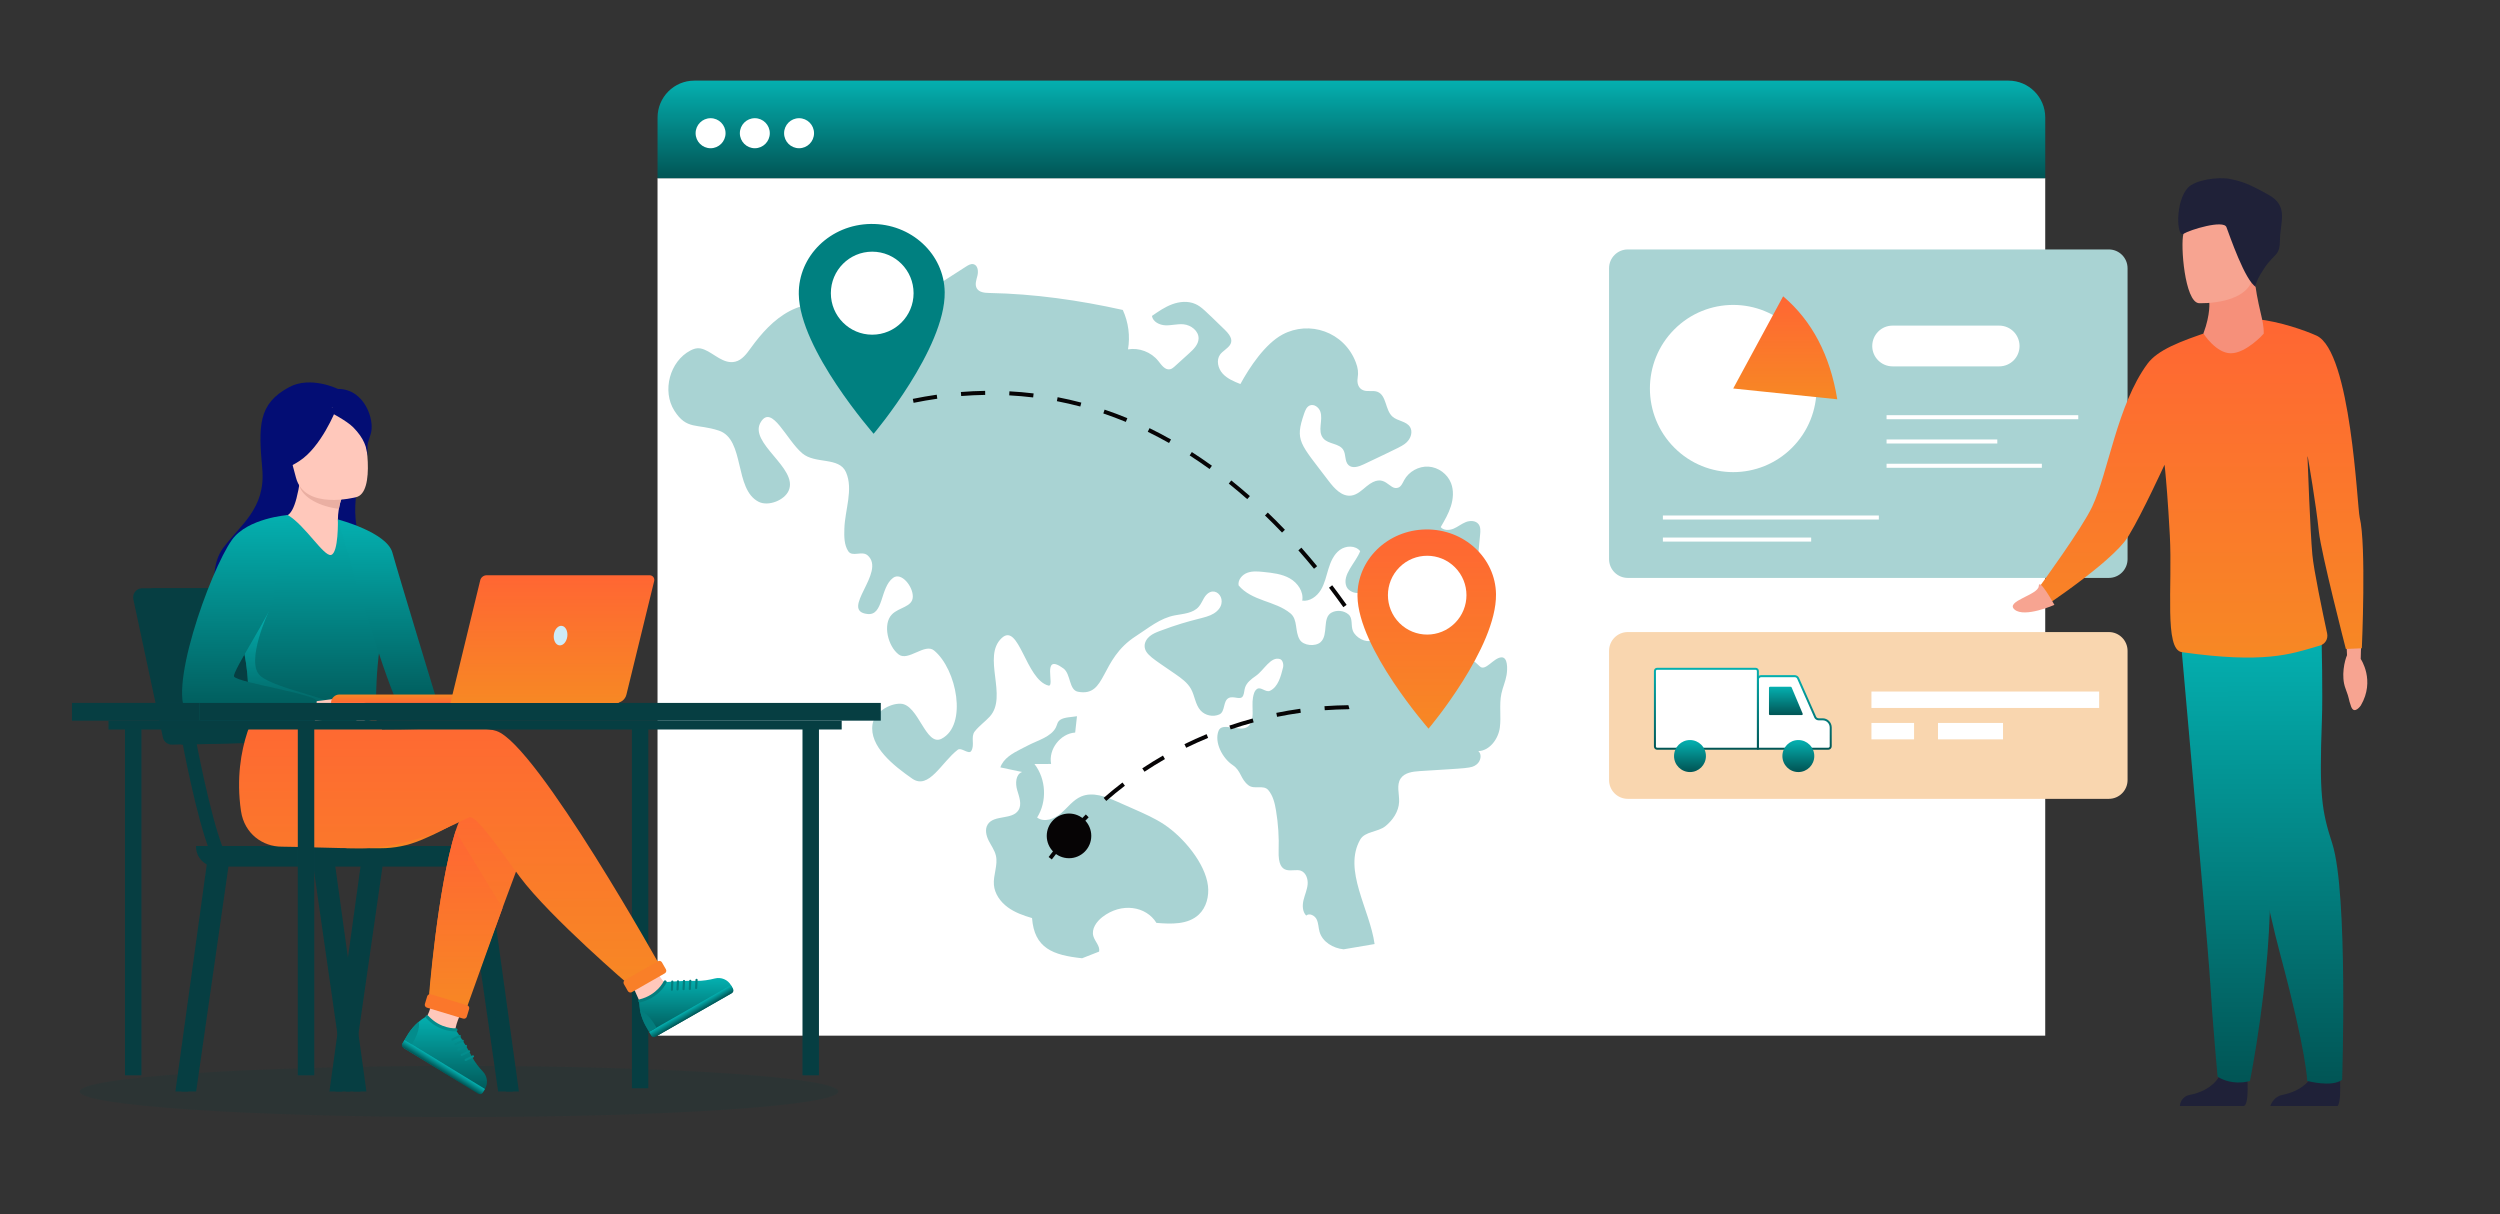 <svg xmlns="http://www.w3.org/2000/svg" width="801" height="389" viewBox="0 0 801 389" fill="none"><rect x="0" y="0" width="801" height="389" fill="#333333" stroke="none"/><g clip-path="url(#clip0_1708_107)"><path d="M210.672 331.832V57.093H655.291V331.832" fill="white"></path><path d="M210.683 37.66V57.094H655.297V37.66C655.297 31.129 650.02 25.832 643.51 25.832H222.47C215.961 25.832 210.683 31.127 210.683 37.66Z" fill="url(#paint0_linear_1708_107)"></path><path d="M227.671 47.496C230.32 47.496 232.467 45.341 232.467 42.683C232.467 40.025 230.32 37.87 227.671 37.87C225.022 37.87 222.875 40.025 222.875 42.683C222.875 45.341 225.022 47.496 227.671 47.496Z" fill="white"></path><path d="M241.846 47.496C244.495 47.496 246.642 45.341 246.642 42.683C246.642 40.025 244.495 37.87 241.846 37.87C239.197 37.87 237.05 40.025 237.05 42.683C237.05 45.341 239.197 47.496 241.846 47.496Z" fill="white"></path><path d="M256.021 47.496C258.67 47.496 260.817 45.341 260.817 42.683C260.817 40.025 258.67 37.87 256.021 37.87C253.372 37.87 251.224 40.025 251.224 42.683C251.224 45.341 253.372 47.496 256.021 47.496Z" fill="white"></path><path d="M440.418 302.474C438.883 291.318 430.232 278.778 435.81 269.004C437.33 266.341 441.502 266.626 443.885 264.702C446.269 262.778 448.144 260.001 448.274 256.934C448.381 254.38 447.35 251.547 448.772 249.427C450.042 247.535 452.636 247.208 454.904 247.059C470.504 246.042 471.413 246.247 473.123 244.916C474.415 243.911 474.908 241.711 473.655 240.654C477.273 240.559 480.075 236.731 480.547 233.129C481.02 229.528 480.289 225.816 481.04 222.263C481.467 220.238 482.365 218.33 482.703 216.288C483.042 214.247 483.112 210.512 481.054 210.614C478.49 210.742 475.897 215.305 474.094 213.472C470.801 210.126 467.399 209.627 464.612 205.846C463.53 204.379 466.514 202.662 466.745 200.852C466.976 199.042 466.274 196.978 464.637 196.184C462.421 195.111 459.934 196.726 457.749 197.861C452.764 200.449 446.57 195.857 441.488 198.249C439.337 199.26 441.791 204.167 439.627 205.152C437.548 206.1 434.333 204.258 433.471 202.135C432.745 200.349 433.531 198.13 432.071 196.871C430.612 195.614 428.376 195.361 426.67 196.251C423.515 197.897 425.763 203.372 423.112 205.747C421.445 207.24 417.631 206.89 416.455 204.986C414.781 202.273 415.911 198.561 413.461 196.527C411.011 194.493 407.891 193.513 404.901 192.426C401.911 191.34 398.847 190.014 396.841 187.539C396.57 185.789 397.984 184.134 399.638 183.519C401.293 182.905 403.121 183.078 404.876 183.26C407.757 183.558 410.731 183.884 413.253 185.312C415.775 186.74 417.743 189.58 417.237 192.441C419.621 192.775 421.904 191.118 423.167 189.063C424.431 187.008 424.929 184.588 425.632 182.28C426.336 179.97 427.351 177.61 429.295 176.187C431.238 174.763 434.329 174.686 435.802 176.597C434.336 180.374 429.893 184.168 431.404 187.928C431.986 189.376 434.145 190.318 435.642 189.894C440.032 188.647 440.995 182.229 445.058 180.146C449.118 178.061 454.736 178.336 457.549 181.94C458.662 183.365 459.237 185.152 460.334 186.591C461.796 188.51 464.184 189.685 466.592 189.668C469 189.651 471.372 188.444 472.807 186.504C473.338 181.248 473.697 176.551 474.228 171.295C474.345 170.146 474.428 168.872 473.732 167.952C472.835 166.766 471.027 166.727 469.647 167.272C468.267 167.817 467.097 168.806 465.729 169.382C464.361 169.959 462.572 170.01 461.596 168.889C462.858 166.73 464.129 164.547 464.878 162.16C465.628 159.773 465.817 157.128 464.91 154.795C463.769 151.856 460.836 149.707 457.698 149.509C454.561 149.311 451.385 151.078 449.886 153.851C449.394 154.764 448.974 155.865 448.009 156.235C444.984 157.399 443.88 150.863 437.853 155.815C436.35 157.05 434.859 158.533 432.934 158.788C429.935 159.183 427.513 156.499 425.685 154.081C416.472 141.9 414.798 141.335 417.853 132.484C418.202 131.474 418.643 130.357 419.617 129.924C420.959 129.326 422.543 130.467 423.029 131.858C424 134.628 421.99 138.081 423.983 140.454C425.597 142.375 429.065 141.991 430.384 144.128C431.3 145.612 430.783 147.809 432.049 149.006C433.323 150.209 435.382 149.515 436.961 148.76C448.766 143.115 449.788 142.809 451.105 141.267C452.14 140.053 452.611 138.202 451.785 136.837C450.629 134.927 447.79 134.954 446.132 133.464C443.773 131.346 444.297 126.684 441.345 125.54C439.963 125.004 438.358 125.557 436.948 125.1C435.199 124.533 434.734 122.753 434.988 121.158C435.282 119.306 435.096 117.917 434.393 116.078C430.649 106.283 419.501 102.561 410.891 107.194C405.37 110.167 400.431 117.529 397.423 123.045C395.364 122.222 393.229 121.348 391.738 119.703C390.247 118.057 389.62 115.398 390.917 113.595C392.425 111.499 397.243 110.304 392.434 105.667C386.087 99.546 384.976 98.263 382.941 97.377C380.638 96.375 377.95 96.611 375.592 97.479C373.235 98.347 371.142 99.795 369.079 101.229C369.377 103.124 371.524 104.163 373.433 104.233C375.343 104.302 377.245 103.737 379.148 103.902C381.612 104.119 384.135 106.053 384.022 108.533C383.935 110.423 382.434 111.901 381.036 113.17C375.86 117.87 375.706 118.15 374.835 118.317C373.25 118.619 372.116 116.915 371.11 115.65C368.846 112.804 364.99 111.328 361.413 111.939C362.138 107.69 361.548 103.223 359.746 99.309C345.665 96.177 331.39 94.142 316.971 93.869C315.486 93.841 313.736 93.683 312.976 92.405C312.25 91.185 312.841 89.649 313.182 88.268C313.522 86.888 313.299 85.002 311.927 84.652C311.106 84.442 310.283 84.921 309.569 85.378C305.156 88.21 300.741 91.04 296.328 93.872C297.301 94.25 297.987 95.269 297.976 96.316C297.966 97.363 297.258 98.367 296.278 98.725C295.434 99.034 294.502 98.884 293.617 98.73C289.269 97.973 284.919 97.218 280.57 96.461C279.273 96.236 278.622 97.005 277.83 98.059C277.037 99.114 276.38 100.4 275.163 100.905C273.284 101.685 271.319 100.215 269.554 99.202C264.552 96.33 258.092 96.983 252.99 99.675C247.889 102.366 243.942 106.827 240.553 111.506C239.232 113.332 237.782 115.343 235.595 115.877C231.881 116.782 228.877 113.317 225.687 112.015C224.006 111.328 222.788 111.473 221.179 112.319C214.593 115.783 212.067 125.263 216.053 131.563C220.04 137.862 223.262 135.634 230.324 137.968C238.771 140.762 235.14 156.788 243.094 160.786C246.148 162.32 251.322 160.33 252.696 157.192C255.869 149.943 239.582 141.894 243.779 135.187C247.364 129.456 251.902 140.904 257.066 145.257C261.239 148.774 268.865 146.291 271.056 151.299C273.476 156.83 270.708 163.375 270.533 169.414C270.462 171.866 270.434 174.485 271.745 176.557C273.056 178.628 276.148 176.33 277.99 177.944C284.078 183.282 268.823 195.687 277.93 196.728C283.16 197.325 281.915 188.277 286.148 185.139C288.795 183.177 292.572 187.926 292.463 191.226C292.352 194.527 288.05 194.507 285.757 196.876C282.746 199.989 284.492 207.104 287.953 209.706C290.987 211.987 296.316 205.991 299.252 208.398C306.556 214.386 310.066 232.361 301.679 236.689C296.576 239.322 294.32 225.701 288.587 225.474C284.871 225.328 280.133 228.365 279.558 232.052C278.448 239.166 286.382 245.375 292.278 249.478C297.61 253.186 301.711 244.164 306.869 240.218C308.012 239.344 310.357 241.842 311.16 240.645C312.414 238.774 310.919 236.13 312.304 234.355C313.688 232.579 315.58 231.273 317.103 229.614C323.05 223.141 314.518 210.364 320.978 204.405C326.497 199.314 328.644 217.735 335.894 219.65C338.244 220.271 333.414 208.84 340.701 214.153C343.152 215.94 342.422 221.086 345.402 221.64C354.705 223.373 352.211 211.343 363.912 203.835C368.066 201.17 371.647 198.046 376.497 197.146C379.195 196.646 382.269 196.481 384.071 194.405C384.803 193.562 385.222 192.497 385.805 191.543C389.127 186.109 394.725 192.959 388.879 196.576C386.173 198.25 382.509 198.059 371.687 202.138C370.531 202.574 369.362 203.04 368.403 203.823C367.445 204.606 366.715 205.762 366.738 207.002C366.788 209.717 369.659 211.151 376.596 215.981C378.494 217.303 380.458 218.696 381.587 220.72C382.828 222.942 382.966 225.771 384.677 227.652C386.147 229.267 388.678 229.799 390.669 228.91C392.66 228.022 391.763 224.495 393.753 223.603C395.402 222.863 397.526 224.545 398.293 222.903C398.663 222.114 398.644 221.202 398.898 220.368C399.415 218.673 400.962 217.536 402.413 216.526C404.979 214.741 407.135 210.22 410.111 211.17C411.017 211.459 411.316 212.933 411.087 213.86C410.39 216.684 409.519 220.107 406.889 221.335C405.553 221.958 403.962 219.905 402.751 220.745C401.899 221.336 401.643 222.466 401.456 223.49C400.882 226.615 402.316 231.029 399.734 232.868C397.146 234.711 391.598 231.178 390.43 234.14C388.976 237.829 391.671 242.943 394.964 245.139C397.698 246.962 397.412 249.62 400.025 251.616C401.902 253.051 404.819 251.34 406.352 253.14C407.885 254.941 408.449 257.359 408.837 259.695C409.542 263.935 409.822 268.248 409.676 272.543C409.372 281.366 414.313 278.067 416.766 278.964C418.406 279.563 419.114 281.575 418.968 283.32C418.822 285.065 418.053 286.69 417.648 288.394C417.243 290.097 417.285 292.096 418.502 293.352C419.533 292.448 421.239 293.319 421.846 294.55C422.452 295.782 422.406 297.227 422.783 298.548C423.712 301.804 427.143 303.828 430.503 304.159" fill="#A9D3D3"></path><path d="M346.708 307.025C337.337 306.041 331.39 303.798 330.665 294.148C327.906 293.339 325.141 292.365 322.829 290.653C320.516 288.94 318.686 286.378 318.446 283.505C318.183 280.36 319.806 277.186 319.08 274.115C318.668 272.372 317.546 270.899 316.751 269.294C315.955 267.69 315.51 265.681 316.458 264.163C318.443 260.984 324.309 262.763 326.309 259.593C327.493 257.717 326.542 255.297 325.912 253.169C325.281 251.042 325.386 248.109 327.466 247.353C325.151 246.859 322.835 246.365 320.519 245.87C321.491 242.991 324.433 241.348 327.136 239.972C328.014 239.524 328.893 239.078 329.771 238.63C332.612 237.183 336.768 236.045 338.279 233.113C338.801 232.103 338.699 231.322 339.724 230.616C340.981 229.753 343.586 229.759 345.062 229.475L344.488 234.708C339.733 235.037 335.871 240.075 336.776 244.771C335 244.779 333.223 244.786 331.447 244.794C335.183 249.599 335.539 256.783 332.292 261.934C334.54 263.621 337.824 262.403 339.956 260.57C342.089 258.737 343.812 256.301 346.398 255.198C350.118 253.611 354.347 255.262 358.046 256.897L363.519 259.316C366.744 260.742 369.985 262.178 372.932 264.117C379.187 268.235 386.19 276.668 387.036 283.82C387.43 287.147 386.522 290.754 384.082 293.04C380.607 296.292 375.254 296.092 370.521 295.693C367.24 290.338 359.352 289.042 353.185 293.833C351.3 295.299 349.652 297.637 350.309 299.936C350.803 301.667 352.536 303.135 352.148 304.892" fill="#A9D3D3"></path><path d="M430.406 194.54C428.911 192.437 427.367 190.338 425.814 188.302L426.839 187.514C428.401 189.562 429.955 191.672 431.456 193.788L430.406 194.54ZM421.011 182.229C419.367 180.221 417.679 178.239 415.994 176.333L416.96 175.473C418.654 177.391 420.353 179.386 422.009 181.404L421.011 182.227V182.229ZM410.759 170.637C408.965 168.761 407.127 166.917 405.299 165.157L406.193 164.221C408.034 165.992 409.883 167.85 411.69 169.738L410.759 170.635V170.637ZM399.612 159.918C397.669 158.205 395.679 156.533 393.696 154.947L394.5 153.934C396.499 155.534 398.506 157.219 400.465 158.945L399.612 159.919V159.918ZM387.547 150.273C385.448 148.76 383.301 147.298 381.169 145.925L381.864 144.835C384.017 146.219 386.183 147.693 388.301 149.22L387.547 150.273ZM374.563 141.938C372.316 140.667 370.02 139.458 367.74 138.345L368.305 137.179C370.608 138.305 372.926 139.525 375.197 140.81L374.563 141.938ZM360.714 135.178C358.335 134.196 355.909 133.285 353.502 132.471L353.914 131.244C356.347 132.067 358.8 132.987 361.205 133.98L360.713 135.178H360.714ZM282.549 131.554L282.196 130.308C283.094 130.053 283.991 129.808 284.882 129.573L285.209 130.825C284.326 131.058 283.438 131.301 282.549 131.554ZM346.128 130.249C343.652 129.595 341.127 129.017 338.624 128.535L338.867 127.263C341.4 127.751 343.954 128.335 346.458 128.997L346.128 130.249ZM292.717 129.068L292.46 127.799C295.019 127.275 297.599 126.826 300.129 126.465L300.312 127.748C297.807 128.106 295.253 128.551 292.718 129.068H292.717ZM331.021 127.34C328.487 127.031 325.906 126.808 323.353 126.673L323.421 125.379C326.003 125.515 328.613 125.742 331.175 126.054L331.019 127.34H331.021ZM307.966 126.891L307.864 125.599C310.457 125.392 313.073 125.268 315.64 125.229L315.658 126.525C313.119 126.562 310.531 126.686 307.966 126.889V126.891Z" fill="#060405"></path><path d="M336.999 275.371L335.973 274.585C336.487 273.907 337.005 273.238 337.525 272.579L338.536 273.383C338.021 274.037 337.508 274.699 336.999 275.371ZM343.497 267.471L342.535 266.606C344.267 264.665 346.07 262.763 347.898 260.95L348.806 261.872C346.996 263.665 345.21 265.549 343.497 267.469V267.471ZM354.451 256.622L353.604 255.645C355.558 253.94 357.589 252.28 359.64 250.714L360.422 251.746C358.394 253.296 356.386 254.936 354.451 256.624V256.622ZM366.697 247.265L365.983 246.184C368.137 244.751 370.367 243.372 372.61 242.083L373.252 243.207C371.033 244.481 368.828 245.846 366.697 247.263V247.265ZM380.058 239.589L379.49 238.425C381.804 237.29 384.194 236.212 386.594 235.221L387.085 236.419C384.713 237.398 382.347 238.465 380.058 239.588V239.589ZM394.302 233.708L393.888 232.48C396.333 231.649 398.84 230.885 401.34 230.207L401.677 231.458C399.203 232.128 396.721 232.885 394.302 233.706V233.708ZM409.18 229.676L408.923 228.407C411.47 227.886 414.053 227.442 416.603 227.086L416.782 228.37C414.258 228.722 411.701 229.162 409.18 229.676ZM424.452 227.553L424.358 226.26C427.324 226.044 429.533 225.999 430.852 225.973C431.477 225.959 431.874 225.956 432.02 225.935L432.371 227.178C432.186 227.239 431.952 227.247 430.878 227.269C429.57 227.295 427.382 227.34 424.451 227.553H424.452Z" fill="#060405"></path><path d="M255.932 94.25C256.169 112.044 280.047 139.085 279.907 138.984C280.044 138.879 302.922 111.623 302.682 93.623C302.519 81.372 291.921 71.582 279.011 71.755C266.101 71.928 255.768 81.999 255.932 94.25Z" fill="#008080"></path><path d="M279.459 107.234C286.779 107.234 292.712 101.28 292.712 93.935C292.712 86.59 286.779 80.636 279.459 80.636C272.139 80.636 266.206 86.59 266.206 93.935C266.206 101.28 272.139 107.234 279.459 107.234Z" fill="white"></path><path d="M434.937 190.991C435.162 207.885 457.831 233.556 457.698 233.46C457.829 233.362 479.549 207.484 479.321 190.395C479.165 178.765 469.105 169.47 456.849 169.635C444.593 169.798 434.783 179.361 434.937 190.991Z" fill="url(#paint1_linear_1708_107)"></path><path d="M466.17 199.62C471.083 194.689 471.083 186.695 466.17 181.764C461.256 176.833 453.289 176.833 448.376 181.764C443.462 186.695 443.462 194.689 448.376 199.62C453.289 204.551 461.256 204.551 466.17 199.62Z" fill="white"></path><path d="M342.511 274.976C346.451 274.976 349.646 271.771 349.646 267.816C349.646 263.862 346.451 260.656 342.511 260.656C338.57 260.656 335.376 263.862 335.376 267.816C335.376 271.771 338.57 274.976 342.511 274.976Z" fill="#060405"></path><path d="M675.664 79.922H521.549C518.23 79.922 515.54 82.622 515.54 85.952V179.134C515.54 182.464 518.23 185.164 521.549 185.164H675.664C678.982 185.164 681.672 182.464 681.672 179.134V85.952C681.672 82.622 678.982 79.922 675.664 79.922Z" fill="#A9D3D3"></path><path d="M675.664 202.51H521.549C518.23 202.51 515.54 205.21 515.54 208.54V249.92C515.54 253.251 518.23 255.95 521.549 255.95H675.664C678.982 255.95 681.672 253.251 681.672 249.92V208.54C681.672 205.21 678.982 202.51 675.664 202.51Z" fill="#F9D6AF"></path><path d="M574.2 143.424C584.624 132.963 584.624 116.003 574.2 105.542C563.775 95.081 546.873 95.081 536.448 105.542C526.024 116.003 526.024 132.963 536.448 143.424C546.873 153.885 563.775 153.885 574.2 143.424Z" fill="white"></path><path d="M588.658 127.933L555.323 124.474L571.313 94.934C580.577 102.795 586.347 113.805 588.658 127.933Z" fill="url(#paint2_linear_1708_107)"></path><path d="M647.06 110.865C647.06 112.671 646.34 114.297 645.161 115.482C643.982 116.647 642.345 117.387 640.545 117.387H606.38C602.795 117.387 599.865 114.462 599.865 110.865C599.865 109.058 600.602 107.415 601.781 106.232C602.959 105.05 604.58 104.327 606.381 104.327H640.546C644.147 104.327 647.061 107.251 647.061 110.865H647.06Z" fill="white"></path><path d="M665.876 133.024H604.455V134.32H665.876V133.024Z" fill="white"></path><path d="M639.937 140.805H604.455V142.1H639.937V140.805Z" fill="white"></path><path d="M654.212 148.584H604.455V149.879H654.212V148.584Z" fill="white"></path><path d="M601.982 165.165H532.788V166.46H601.982V165.165Z" fill="white"></path><path d="M580.301 172.229H532.788V173.525H580.301V172.229Z" fill="white"></path><path d="M563.221 217.715V239.899H585.738C586.204 239.899 586.561 239.543 586.561 239.102V233.082C586.561 231.624 585.41 230.471 583.985 230.471H582.697C582.259 230.471 581.848 230.224 581.628 229.839L576.094 217.304C575.902 216.892 575.463 216.645 575.025 216.645H564.288C563.684 216.645 563.22 217.139 563.22 217.717L563.221 217.715Z" fill="white"></path><path d="M585.738 240.222H563.221C563.043 240.222 562.898 240.077 562.898 239.898V217.714C562.898 216.945 563.523 216.318 564.289 216.318H575.028C575.607 216.318 576.153 216.658 576.388 217.164L581.923 229.705C582.071 229.962 582.38 230.145 582.697 230.145H583.985C585.584 230.145 586.883 231.462 586.883 233.081V239.101C586.883 239.73 586.379 240.222 585.738 240.222ZM563.544 239.574H585.738C586.018 239.574 586.238 239.365 586.238 239.101V233.081C586.238 231.819 585.227 230.794 583.985 230.794H582.697C582.145 230.794 581.628 230.49 581.348 229.999L575.8 217.434C575.671 217.158 575.359 216.968 575.026 216.968H564.288C563.877 216.968 563.543 217.303 563.543 217.715V239.575L563.544 239.574Z" fill="url(#paint3_linear_1708_107)"></path><path d="M530.24 214.993V239.183C530.24 239.567 530.541 239.898 530.951 239.898H563.221V214.993C563.221 214.608 562.892 214.278 562.509 214.278H530.952C530.541 214.278 530.241 214.608 530.241 214.993H530.24Z" fill="white"></path><path d="M563.221 240.222H530.951C530.381 240.222 529.917 239.756 529.917 239.183V214.993C529.917 214.42 530.381 213.954 530.951 213.954H562.509C563.07 213.954 563.544 214.429 563.544 214.993V239.898C563.544 240.077 563.4 240.222 563.221 240.222ZM530.951 214.602C530.707 214.602 530.563 214.801 530.563 214.993V239.183C530.563 239.376 530.707 239.573 530.951 239.573H562.898V214.993C562.898 214.789 562.712 214.602 562.507 214.602H530.949H530.951Z" fill="url(#paint4_linear_1708_107)"></path><path d="M566.779 220.373V228.782C566.779 228.964 566.931 229.117 567.113 229.117H577.271C577.519 229.117 577.681 228.848 577.564 228.624L574.022 220.215C573.962 220.109 573.849 220.038 573.723 220.038H567.113C566.931 220.038 566.779 220.19 566.779 220.373Z" fill="url(#paint5_linear_1708_107)"></path><path d="M571.4 242.24C571.4 244.891 573.537 247.044 576.187 247.044C578.836 247.044 580.974 244.891 580.974 242.24C580.974 239.589 578.836 237.43 576.187 237.43C573.537 237.43 571.4 239.581 571.4 242.24Z" fill="url(#paint6_linear_1708_107)"></path><path d="M576.187 247.368C573.369 247.368 571.078 245.067 571.078 242.24C571.078 239.413 573.371 237.107 576.187 237.107C579.003 237.107 581.297 239.41 581.297 242.24C581.297 245.07 579.004 247.368 576.187 247.368ZM576.187 237.754C573.726 237.754 571.723 239.766 571.723 242.24C571.723 244.714 573.726 246.719 576.187 246.719C578.647 246.719 580.651 244.709 580.651 242.24C580.651 239.771 578.647 237.754 576.187 237.754Z" fill="url(#paint7_linear_1708_107)"></path><path d="M536.685 242.24C536.685 244.891 538.823 247.044 541.472 247.044C544.122 247.044 546.26 244.891 546.26 242.24C546.26 239.589 544.122 237.43 541.472 237.43C538.823 237.43 536.685 239.581 536.685 242.24Z" fill="url(#paint8_linear_1708_107)"></path><path d="M541.471 247.368C538.653 247.368 536.361 245.067 536.361 242.24C536.361 239.413 538.653 237.107 541.471 237.107C544.288 237.107 546.58 239.41 546.58 242.24C546.58 245.07 544.287 247.368 541.471 247.368ZM541.471 237.754C539.009 237.754 537.007 239.766 537.007 242.24C537.007 244.714 539.01 246.719 541.471 246.719C543.931 246.719 545.935 244.709 545.935 242.24C545.935 239.771 543.931 237.754 541.471 237.754Z" fill="url(#paint9_linear_1708_107)"></path><path d="M672.568 221.57H599.609V226.83H672.568V221.57Z" fill="white"></path><path d="M613.266 231.632H599.609V236.89H613.266V231.632Z" fill="white"></path><path d="M641.766 231.632H620.939V236.89H641.766V231.632Z" fill="white"></path></g><path fill-rule="evenodd" clip-rule="evenodd" d="M698.431 354.355H718.898C718.986 354.329 719.056 354.3 719.108 354.268C720.196 353.614 720.212 349.287 720.111 346.538C720.059 345.207 719.98 344.245 719.98 344.245C719.98 344.245 713.006 336.834 711.94 342.337C711.736 343.394 711.357 344.332 710.852 345.165C708.736 348.67 704.432 350.283 701.772 350.76C698.698 351.308 698.45 354.002 698.431 354.355Z" fill="#1F2138"></path><path fill-rule="evenodd" clip-rule="evenodd" d="M699.058 208.947C699.058 208.947 699.115 209.6 699.223 210.807C699.647 215.562 700.834 228.909 702.21 244.572C702.27 245.211 702.324 245.856 702.38 246.504C702.972 253.228 703.592 260.324 704.201 267.305C704.266 268.034 704.327 268.765 704.392 269.492C704.817 274.376 705.229 279.178 705.623 283.738C706.922 298.917 707.957 311.391 708.17 315.047C708.813 326.317 710.51 344.938 710.51 344.938C710.51 344.938 710.628 345.025 710.854 345.165C711.902 345.803 715.294 347.521 720.111 346.538C720.364 346.488 720.618 346.428 720.88 346.361C720.879 346.361 722.555 338.189 724.204 326.193C724.544 323.732 724.88 321.11 725.203 318.363C725.686 314.267 726.13 309.892 726.492 305.366C726.535 304.813 726.578 304.257 726.62 303.698C726.879 300.195 727.088 296.616 727.221 293.011C727.236 292.565 727.25 292.111 727.263 291.661C727.29 290.812 727.314 289.938 727.346 289.033C727.359 288.55 727.375 288.06 727.389 287.565L727.404 287.064C728.005 265.965 728.623 232.628 728.919 215.783C728.974 212.538 729.019 209.906 729.051 208.089C729.057 207.762 729.064 207.465 729.068 207.191C729.088 205.973 729.096 205.309 729.096 205.309L710.179 207.599L699.058 208.947Z" fill="url(#paint10_linear_1708_107)"></path><path fill-rule="evenodd" clip-rule="evenodd" d="M727.397 354.356H748.97C749.898 353.299 749.871 349.013 749.761 346.373C749.707 345.125 749.635 344.245 749.635 344.245C749.635 344.245 742.659 336.834 741.59 342.337C741.275 343.961 740.548 345.308 739.595 346.417C737.316 349.065 733.746 350.344 731.426 350.76C728.746 351.237 727.696 353.518 727.397 354.356Z" fill="#1F2138"></path><path fill-rule="evenodd" clip-rule="evenodd" d="M711.291 207.263C711.291 207.263 722.172 274.437 730.645 305.997C739.115 337.554 739.222 346.319 739.222 346.319C739.221 346.319 746.998 348.465 750.422 345.975C750.422 345.975 752.378 286.151 747.253 270.263C743.861 259.755 743.048 254.723 743.941 230.644C744.242 222.52 743.852 205.12 743.852 205.12L711.291 207.263Z" fill="url(#paint11_linear_1708_107)"></path><path fill-rule="evenodd" clip-rule="evenodd" d="M756.533 204.78L756.372 211.126C756.372 211.126 761.11 217.997 756.407 226.036C756.407 226.036 754.29 229.149 753.289 226.363C752.289 223.574 752.956 224.439 751.485 220.554C750.014 216.669 751.214 211.654 751.983 209.935L751.769 204.835L756.533 204.78Z" fill="#F7A491"></path><path fill-rule="evenodd" clip-rule="evenodd" d="M653.733 187.59C653.733 187.59 654.21 189.159 654.928 190.58C655.695 192.087 657.005 193.006 657.005 193.006C657.005 193.006 666.004 186.958 673.352 180.735C673.94 180.236 674.515 179.739 675.077 179.238C677.936 176.707 680.377 174.225 681.678 172.19C681.835 171.945 681.998 171.681 682.167 171.404C686.321 164.572 693.522 148.896 693.522 148.896C693.522 148.896 693.601 149.531 693.731 150.865V150.867C694.032 153.901 694.616 160.535 695.209 171.478C696.097 187.929 693.369 208.138 699.057 208.947C725.216 212.673 733.878 209.621 742.099 207.186C742.515 207.062 742.934 206.941 743.351 206.822C744.883 206.382 746.021 204.819 745.604 202.892C744.171 196.232 741.313 182.595 740.873 177.669C740.187 170.039 739.436 149.56 739.327 146.538C739.316 146.292 739.312 146.163 739.312 146.163L739.447 146.548L739.451 146.571C739.568 147.244 742.084 161.695 742.957 170.271C743.648 177.06 751.615 207.942 751.615 207.942L756.731 207.705C756.731 207.705 758.22 174.491 756.039 165.756C755.245 162.58 753.311 112.538 742.184 107.519C738.868 106.027 730.694 103.015 722.9 102.224C722.593 106.929 717.55 110.444 713.51 110.444C710.715 110.444 709.116 108.686 708.334 106.093C698.341 109.411 691.283 112.152 688.028 116.577C678.334 129.755 675.493 151.378 670.353 162.316C667.03 169.383 653.733 187.59 653.733 187.59Z" fill="url(#paint12_linear_1708_107)"></path><path fill-rule="evenodd" clip-rule="evenodd" d="M658.233 193.806C658.233 193.806 648.681 198.03 645.481 195.311C642.277 192.594 653.133 190.648 653.218 187.772C653.309 184.897 658.233 193.806 658.233 193.806Z" fill="#F7A491"></path><path fill-rule="evenodd" clip-rule="evenodd" d="M705.981 106.824C708.345 100.521 707.84 96.614 707.84 96.614L722.044 86.851C723.274 98.908 725.41 102.148 725.299 106.901C725.296 106.963 719.659 113.21 714.73 113.189C709.996 113.167 705.961 106.885 705.981 106.824Z" fill="#F6907A"></path><path fill-rule="evenodd" clip-rule="evenodd" d="M704.479 97.137C704.479 97.137 721.767 97.928 722.094 87.154C722.42 76.382 724.869 69.229 713.847 68.267C702.822 67.307 700.553 71.353 699.57 74.924C698.586 78.493 699.991 96.655 704.479 97.137Z" fill="#F7A491"></path><path fill-rule="evenodd" clip-rule="evenodd" d="M722.835 91.959C722.835 91.959 721.949 91.286 725.391 86.07C728.831 80.854 730.465 82.285 730.507 76.727C730.549 71.171 733.38 66.084 726.93 62.465C720.481 58.847 718.407 58.153 714.538 57.349C710.668 56.548 703.294 57.66 700.998 60.151C696.849 64.658 697.395 76.262 699.57 74.923C701.744 73.581 712.416 70.348 713.349 72.773C714.282 75.198 719.334 90.084 722.835 91.959Z" fill="#1F2138"></path><path d="M147.073 357.918C214.195 357.918 268.608 354.244 268.608 349.713C268.608 345.181 214.195 341.507 147.073 341.507C79.951 341.507 25.538 345.181 25.538 349.713C25.538 354.244 79.951 357.918 147.073 357.918Z" fill="#063E42" fill-opacity="0.13"></path><path d="M202.462 348.681H207.718L207.718 232.299H202.462V348.681Z" fill="#063E42"></path><path d="M117.58 276.422L107.453 349.713H112.2L122.726 276.422H117.58Z" fill="#063E42"></path><path d="M115.68 276.422L105.551 349.713H109.665L120.192 276.422H115.68Z" fill="#063E42"></path><path d="M154.226 276.422L164.353 349.713H159.606L149.08 276.422H154.226Z" fill="#063E42"></path><path d="M156.126 276.422L166.253 349.713H162.14L151.614 276.422H156.126Z" fill="#063E42"></path><path d="M105.372 276.422L115.498 349.713H110.752L100.226 276.422H105.372Z" fill="#063E42"></path><path d="M107.271 276.422L117.398 349.713H113.285L102.759 276.422H107.271Z" fill="#063E42"></path><path d="M68.228 276.422L58.099 349.713H62.846L73.372 276.422H68.228Z" fill="#063E42"></path><path d="M66.326 276.422L56.199 349.713H60.313L70.838 276.422H66.326Z" fill="#063E42"></path><path d="M113.142 272.759L115.498 271.825C111.26 261.123 106.737 236.796 106.691 236.551L104.199 237.011C104.385 238.02 108.812 261.827 113.142 272.759Z" fill="#E2EAF7"></path><path d="M115.042 272.759L117.398 271.825C113.16 261.123 108.637 236.796 108.591 236.551L106.099 237.011C106.285 238.02 110.712 261.827 115.042 272.759Z" fill="white"></path><path d="M67.222 272.759L69.578 271.825C65.34 261.123 60.817 236.796 60.771 236.551L58.279 237.011C58.465 238.02 62.892 261.827 67.222 272.759Z" fill="#063E42"></path><path d="M69.122 272.759L71.478 271.825C67.24 261.123 62.717 236.796 62.671 236.551L60.179 237.011C60.365 238.02 64.792 261.827 69.122 272.759Z" fill="#063E42"></path><path d="M156.707 277.661H100.371V271.053H161.462V272.904C161.462 275.53 159.332 277.661 156.707 277.661Z" fill="#063E42"></path><path d="M100.373 277.661H69.182C65.667 277.661 62.811 274.804 62.811 271.288V271.053H100.373V277.661Z" fill="#063E42"></path><path d="M101.078 190.783L110.357 233.732C110.745 235.53 109.404 237.237 107.565 237.281L55.128 238.579C53.718 238.614 52.485 237.641 52.189 236.262L42.724 192.015C42.334 190.191 43.723 188.47 45.59 188.47H98.216C99.597 188.47 100.789 189.433 101.081 190.783H101.078Z" fill="#063E42"></path><path d="M104.793 190.783L114.072 233.732C114.459 235.53 113.118 237.237 111.28 237.281L58.842 238.579C57.433 238.614 56.199 237.641 55.903 236.262L46.438 192.015C46.048 190.191 47.438 188.47 49.305 188.47H101.931C103.311 188.47 104.504 189.433 104.795 190.783H104.793Z" fill="#063E42"></path><path d="M108.264 124.614C108.264 124.614 99.595 120.364 92.738 123.994C82.602 129.362 82.821 136.505 84.035 150.276C85.155 162.964 77.014 168.105 71.382 175.722C65.75 183.34 65.962 207.783 101.107 204.42C136.252 201.06 119.697 181.828 115.411 172.349C111.124 162.87 116.544 145.992 118.786 139.021C120.168 134.72 116.875 124.566 108.262 124.612L108.264 124.614Z" fill="#030D74"></path><path d="M153.713 258.117C148.489 262.936 140.466 266.829 134.766 269.212C130.694 270.915 126.326 271.79 121.913 271.781L110.936 271.759C110.936 271.759 159.97 252.348 153.713 258.117Z" fill="url(#paint13_linear_1708_107)"></path><path d="M169.75 267.361L161.011 290.886L149.6 321.602C149.6 321.602 146.503 321.9 143.538 321.048C140.808 320.258 137.676 318.193 137.676 318.193C137.676 318.193 140.047 285.212 145.957 266.281C147.472 261.421 149.966 257.49 151.839 255.278C161.002 244.447 169.748 267.361 169.748 267.361H169.75Z" fill="url(#paint14_linear_1708_107)"></path><path d="M159.036 234.207C153.31 232.359 138.526 233.797 122.406 233.738L118.972 228.071L83.54 225.302C83.54 225.302 74.16 238.821 77.207 259.809C78.285 267.234 84.287 271.272 90.259 271.272C94.41 271.272 108.332 271.794 115.178 271.794C132.8 271.794 147.928 262.782 150.351 261.852C152.611 260.984 160.77 273.192 166.564 280.961C176.266 293.97 202.118 316.056 202.118 316.056C202.118 316.056 207.064 314.221 209.284 313.388C211.673 312.491 212.548 311.327 212.548 311.327C212.548 311.327 171.951 238.376 159.038 234.209L159.036 234.207Z" fill="url(#paint15_linear_1708_107)"></path><path d="M109.796 174.006C112.102 176.055 106.04 179.223 101.475 178.844C96.612 178.441 90.866 165.437 90.925 165.434C92.718 165.351 94.686 163.784 96.2 153.498L96.963 153.772L109.796 158.391C109.796 158.391 108.264 162.464 108.264 166.432C108.264 168.764 109.167 173.447 109.796 174.006Z" fill="#FFC8BB"></path><path d="M110.011 158.913C110.011 158.913 109.189 159.496 108.58 163.034C102.685 162.352 96.915 159.507 95.876 155.521L110.009 158.913H110.011Z" fill="#EAAFA2"></path><path d="M114.041 159.307C114.041 159.307 97.561 163.654 94.808 152.965C92.054 142.279 88.92 135.375 99.711 131.931C110.502 128.488 113.681 132.017 115.468 135.36C117.254 138.703 120.473 157.955 114.041 159.305V159.307Z" fill="#FFC8BB"></path><path d="M107.567 131.414C107.567 131.414 102.943 143.203 95.876 147.743C89.409 151.897 88.887 149.692 88.887 149.692C88.887 149.692 91.576 144.486 91.714 137.868C91.756 135.917 92.834 134.132 94.556 133.218C99.397 130.653 103.866 127.724 107.567 131.414Z" fill="#030D74"></path><path d="M105.735 132.048C105.735 132.048 111.069 134.79 113.143 136.881C116.71 140.476 117.571 143.495 117.699 146.128C117.699 146.128 118.645 133.35 113.43 129.549C107.901 125.517 105.733 132.048 105.733 132.048H105.735Z" fill="#030D74"></path><path d="M122.971 199.216C118.882 220.848 121.808 229.389 118.937 230.713C117.81 231.232 115.367 232.008 111.9 232.238C101.002 232.962 81.846 231.166 81.116 229.152C78.603 222.181 80.378 220.015 78.281 209.343C78.061 208.208 77.792 206.98 77.474 205.641C75.725 198.31 74.022 195.818 80.227 184.041C85.852 173.374 91.697 164.717 92.223 165.029C97.789 168.334 103.739 178.359 106.057 177.809C108.518 177.226 108.262 166.434 108.262 166.434C108.262 166.434 126.191 182.176 122.969 199.216H122.971Z" fill="url(#paint16_linear_1708_107)"></path><path d="M161.011 290.886L148.914 324.66C148.914 324.66 146.164 323.996 143.198 323.141C140.468 322.352 137.336 320.287 137.336 320.287C137.336 320.287 140.049 285.212 145.96 266.281L161.011 290.886Z" fill="url(#paint17_linear_1708_107)"></path><path d="M108.264 166.432C108.264 166.432 123.94 170.503 125.735 177.081C127.527 183.66 141.465 229.384 141.465 229.384C141.465 229.384 132.657 231.901 129.07 228.312C125.483 224.724 113.846 185.368 113.846 185.368L108.264 166.432Z" fill="url(#paint18_linear_1708_107)"></path><path d="M117.39 231.598C106.106 233.867 81.846 231.164 81.118 229.15C78.605 222.178 80.38 220.013 78.283 209.341L86.148 195.793C86.148 195.793 78.495 212.149 83.356 216.488C88.212 220.824 107.431 223.73 109.794 227.354C110.933 229.093 117.17 230.197 117.39 231.598Z" fill="url(#paint19_linear_1708_107)"></path><path d="M99.117 224.939C99.117 224.939 105.521 224.178 109.597 223.551C113.673 222.924 118.507 225.746 119.763 226.822C121.016 227.896 119.09 229.152 117.883 227.986C117.883 227.986 120.396 228.964 119.853 229.689C119.309 230.415 117.122 230.226 116.136 229.376C116.136 229.376 117.749 230.003 117.166 230.63C116.583 231.257 115.062 231.616 113.853 230.63C112.643 229.643 110.269 228.389 108.703 229.286C107.136 230.183 100.059 231.241 100.059 231.241C100.059 231.241 100.634 229.111 99.119 224.941L99.117 224.939Z" fill="#FFC8BB"></path><path d="M92.214 165.02C92.214 165.02 79.337 165.974 74.338 172.945C67.303 182.759 52.667 223.689 60.666 229.268C69.672 235.551 100.78 231.748 100.78 231.748C100.78 231.748 101.466 226.462 101.473 224.649C101.479 222.44 76.308 218.757 74.996 216.784C74.123 215.477 87.59 195.288 87.59 191.955C87.59 188.623 92.214 165.018 92.214 165.018V165.02Z" fill="url(#paint20_linear_1708_107)"></path><path d="M213.906 315.418C213.906 315.418 212.416 315.238 210.082 310.481L202.335 314.903C202.335 314.903 204.525 320.28 206.004 322.986L213.904 315.416L213.906 315.418Z" fill="#FFC8BB"></path><path d="M204.731 320.782C204.731 320.782 208.91 320.107 212.977 314.679C212.977 314.679 218.324 314.162 223.016 314.274C225.177 314.324 227.331 313.938 229.025 313.504C231.057 312.985 233.182 313.87 234.223 315.692L234.708 316.54C235.069 317.174 234.848 317.983 234.215 318.344L210.306 331.995C209.672 332.357 208.864 332.135 208.502 331.502L207.001 328.871C207.001 328.871 204.818 325.489 204.731 320.782Z" fill="url(#paint21_linear_1708_107)"></path><path d="M207.971 330.618L234.177 315.659L234.864 316.863C235.132 317.333 234.968 317.934 234.497 318.202L209.997 332.187C209.527 332.456 208.926 332.291 208.658 331.821L207.971 330.618Z" fill="url(#paint22_linear_1708_107)"></path><path d="M215.252 317.452C215.059 317.441 214.91 317.275 214.921 317.082L215.061 314.484C215.072 314.291 215.239 314.142 215.432 314.153C215.624 314.164 215.773 314.33 215.762 314.523L215.622 317.121C215.611 317.314 215.445 317.463 215.252 317.452Z" fill="#037D7D"></path><path d="M217.06 317.371C216.867 317.36 216.718 317.194 216.729 317.001L216.869 314.403C216.88 314.21 217.047 314.061 217.24 314.072C217.432 314.083 217.581 314.249 217.57 314.442L217.43 317.04C217.419 317.233 217.253 317.382 217.06 317.371Z" fill="#037D7D"></path><path d="M218.995 317.266C218.802 317.255 218.653 317.089 218.664 316.896L218.804 314.298C218.815 314.105 218.982 313.956 219.175 313.967C219.367 313.978 219.516 314.144 219.505 314.337L219.365 316.935C219.354 317.128 219.188 317.277 218.995 317.266Z" fill="#037D7D"></path><path d="M221.009 317.209C220.816 317.198 220.667 317.031 220.678 316.838L220.818 314.241C220.829 314.048 220.996 313.899 221.189 313.91C221.381 313.921 221.53 314.087 221.519 314.28L221.379 316.878C221.368 317.071 221.202 317.22 221.009 317.209Z" fill="#037D7D"></path><path d="M223.018 316.9C222.826 316.889 222.677 316.722 222.688 316.529L222.828 313.932C222.839 313.739 223.005 313.59 223.198 313.601C223.391 313.612 223.54 313.778 223.529 313.971L223.389 316.569C223.378 316.762 223.211 316.911 223.018 316.9Z" fill="#037D7D"></path><path d="M205.09 323.875C205.09 323.875 207.376 323.998 210.363 329.235L207.983 330.594C207.983 330.594 205.754 327.457 205.088 323.875H205.09Z" fill="#037D7D"></path><path d="M208.743 319.741C207.72 320.326 206.508 320.835 205.083 321.179C204.816 321.242 204.549 321.078 204.483 320.813C204.419 320.545 204.582 320.278 204.849 320.212C210.606 318.822 212.635 314.445 212.655 314.401C212.767 314.151 213.063 314.039 213.312 314.151C213.562 314.265 213.674 314.559 213.562 314.808C213.494 314.962 212.19 317.772 208.743 319.741Z" fill="#037D7D"></path><path d="M210.793 307.984L200.243 314.007C199.789 314.266 199.631 314.844 199.89 315.299L201.162 317.528C201.421 317.982 201.999 318.141 202.453 317.881L213.004 311.859C213.458 311.6 213.616 311.021 213.357 310.567L212.085 308.338C211.826 307.883 211.248 307.725 210.793 307.984Z" fill="#F97F28"></path><path d="M145.771 331.053C145.771 331.053 145.736 328.105 148.101 323.894L138.257 320.673C138.257 320.673 138.123 324.661 135.329 327.794L145.771 331.055V331.053Z" fill="#FFC8BB"></path><path d="M136.644 325.61C136.644 325.61 139.254 328.945 145.971 329.883C145.971 329.883 149.006 334.318 151.175 338.481C152.175 340.399 153.555 342.098 154.752 343.371C156.189 344.899 156.442 347.19 155.348 348.981L154.84 349.816C154.46 350.439 153.645 350.636 153.023 350.257L129.524 335.914C128.901 335.534 128.704 334.719 129.083 334.096L130.661 331.509C130.661 331.509 132.568 327.963 136.644 325.613V325.61Z" fill="url(#paint23_linear_1708_107)"></path><path d="M129.632 333.2L155.389 348.921L154.667 350.103C154.385 350.566 153.78 350.712 153.318 350.43L129.238 335.733C128.776 335.451 128.629 334.845 128.911 334.383L129.632 333.2Z" fill="url(#paint24_linear_1708_107)"></path><path d="M144.64 333.215C144.557 333.042 144.63 332.83 144.805 332.746L147.148 331.615C147.321 331.532 147.533 331.604 147.616 331.78C147.7 331.953 147.627 332.165 147.452 332.249L145.109 333.38C144.936 333.463 144.724 333.391 144.64 333.215Z" fill="#038C8C"></path><path d="M145.585 334.76C145.502 334.587 145.574 334.374 145.749 334.291L148.092 333.16C148.265 333.077 148.478 333.149 148.561 333.324C148.644 333.498 148.572 333.71 148.397 333.794L146.054 334.925C145.881 335.008 145.668 334.936 145.585 334.76Z" fill="#038C8C"></path><path d="M146.613 336.404C146.529 336.231 146.602 336.019 146.777 335.935L149.12 334.804C149.293 334.721 149.505 334.793 149.589 334.968C149.672 335.142 149.6 335.354 149.424 335.438L147.082 336.569C146.909 336.652 146.696 336.58 146.613 336.404Z" fill="#038C8C"></path><path d="M147.634 338.141C147.551 337.967 147.623 337.755 147.798 337.672L150.141 336.54C150.314 336.457 150.527 336.529 150.61 336.705C150.693 336.878 150.621 337.091 150.446 337.174L148.103 338.305C147.93 338.388 147.717 338.316 147.634 338.141Z" fill="#038C8C"></path><path d="M148.877 339.752C148.793 339.579 148.866 339.366 149.041 339.283L151.384 338.152C151.557 338.068 151.769 338.141 151.853 338.316C151.936 338.489 151.864 338.702 151.688 338.785L149.346 339.916C149.173 340 148.96 339.927 148.877 339.752Z" fill="#038C8C"></path><path d="M134.108 327.419C134.108 327.419 135.105 329.48 131.965 334.627L129.627 333.2C129.627 333.2 131.294 329.732 134.108 327.419Z" fill="#038C8C"></path><path d="M139.493 328.62C138.487 328.006 137.455 327.191 136.464 326.11C136.28 325.908 136.293 325.593 136.495 325.409C136.696 325.224 137.012 325.238 137.196 325.439C141.193 329.81 146.006 329.473 146.054 329.469C146.328 329.447 146.567 329.65 146.589 329.922C146.611 330.196 146.407 330.435 146.133 330.457C145.966 330.47 142.876 330.687 139.488 328.62H139.493Z" fill="#038C8C"></path><path d="M149.683 322.093L138.056 318.575C137.556 318.424 137.027 318.707 136.876 319.207L136.133 321.664C135.981 322.165 136.264 322.694 136.765 322.845L148.392 326.363C148.892 326.515 149.421 326.231 149.572 325.731L150.315 323.274C150.467 322.773 150.184 322.245 149.683 322.093Z" fill="#FB772B"></path><path d="M40.043 344.518H45.298L45.298 232.299H40.043L40.043 344.518Z" fill="#074D53"></path><path d="M40.043 344.518H45.298L45.298 232.299H40.043L40.043 344.518Z" fill="black" fill-opacity="0.2"></path><path d="M95.426 344.518H100.681L100.681 232.299H95.426L95.426 344.518Z" fill="#074D53"></path><path d="M95.426 344.518H100.681L100.681 232.299H95.426L95.426 344.518Z" fill="black" fill-opacity="0.2"></path><path d="M257.135 344.518H262.39V232.299H257.135V344.518Z" fill="#074D53"></path><path d="M257.135 344.518H262.39V232.299H257.135V344.518Z" fill="black" fill-opacity="0.2"></path><path d="M63.893 230.883L282.196 230.883V225.22L63.893 225.22V230.883Z" fill="#074D53"></path><path d="M63.893 230.883L282.196 230.883V225.22L63.893 225.22V230.883Z" fill="black" fill-opacity="0.2"></path><path d="M23.064 230.883H63.895V225.22H23.064V230.883Z" fill="#074D53"></path><path d="M23.064 230.883H63.895V225.22H23.064V230.883Z" fill="black" fill-opacity="0.2"></path><path d="M34.788 233.715L269.666 233.715V230.885L34.788 230.885V233.715Z" fill="#074D53"></path><path d="M34.788 233.715L269.666 233.715V230.885L34.788 230.885V233.715Z" fill="black" fill-opacity="0.2"></path><path d="M198.254 225.223H106.055C106.055 223.732 107.264 222.522 108.755 222.522H198.254V225.223Z" fill="url(#paint25_linear_1708_107)"></path><path d="M144.327 225.223L153.859 185.939C154.092 184.983 154.946 184.31 155.93 184.31H208.155C209.122 184.31 209.832 185.216 209.602 186.154L200.698 222.581C200.319 224.131 198.929 225.223 197.334 225.223H144.324H144.327Z" fill="url(#paint26_linear_1708_107)"></path><path d="M177.451 203.373C177.232 205.101 178.018 206.622 179.21 206.774C180.403 206.925 181.547 205.649 181.766 203.922C181.985 202.194 181.198 200.673 180.006 200.521C178.814 200.37 177.67 201.646 177.451 203.373Z" fill="#CEEBF7"></path><defs><linearGradient id="paint0_linear_1708_107" x1="432.99" y1="25.832" x2="432.99" y2="57.094" gradientUnits="userSpaceOnUse"><stop stop-color="#04B0B0"></stop><stop offset="1" stop-color="#015555"></stop></linearGradient><linearGradient id="paint1_linear_1708_107" x1="457.129" y1="169.633" x2="457.129" y2="233.461" gradientUnits="userSpaceOnUse"><stop stop-color="#FF6633"></stop><stop offset="1" stop-color="#F78824"></stop></linearGradient><linearGradient id="paint2_linear_1708_107" x1="571.99" y1="94.934" x2="571.99" y2="127.933" gradientUnits="userSpaceOnUse"><stop stop-color="#FF6633"></stop><stop offset="1" stop-color="#F78824"></stop></linearGradient><linearGradient id="paint3_linear_1708_107" x1="574.89" y1="216.318" x2="574.89" y2="240.222" gradientUnits="userSpaceOnUse"><stop stop-color="#04B0B0"></stop><stop offset="1" stop-color="#015555"></stop></linearGradient><linearGradient id="paint4_linear_1708_107" x1="546.73" y1="213.954" x2="546.73" y2="240.222" gradientUnits="userSpaceOnUse"><stop stop-color="#04B0B0"></stop><stop offset="1" stop-color="#015555"></stop></linearGradient><linearGradient id="paint5_linear_1708_107" x1="572.191" y1="220.038" x2="572.191" y2="229.117" gradientUnits="userSpaceOnUse"><stop stop-color="#04B0B0"></stop><stop offset="1" stop-color="#015555"></stop></linearGradient><linearGradient id="paint6_linear_1708_107" x1="576.187" y1="237.43" x2="576.187" y2="247.044" gradientUnits="userSpaceOnUse"><stop stop-color="#04B0B0"></stop><stop offset="1" stop-color="#015555"></stop></linearGradient><linearGradient id="paint7_linear_1708_107" x1="576.187" y1="237.107" x2="576.187" y2="247.368" gradientUnits="userSpaceOnUse"><stop stop-color="#04B0B0"></stop><stop offset="1" stop-color="#015555"></stop></linearGradient><linearGradient id="paint8_linear_1708_107" x1="541.472" y1="237.43" x2="541.472" y2="247.044" gradientUnits="userSpaceOnUse"><stop stop-color="#04B0B0"></stop><stop offset="1" stop-color="#015555"></stop></linearGradient><linearGradient id="paint9_linear_1708_107" x1="541.47" y1="237.107" x2="541.47" y2="247.368" gradientUnits="userSpaceOnUse"><stop stop-color="#04B0B0"></stop><stop offset="1" stop-color="#015555"></stop></linearGradient><linearGradient id="paint10_linear_1708_107" x1="714.077" y1="205.309" x2="714.077" y2="346.835" gradientUnits="userSpaceOnUse"><stop stop-color="#04B0B0"></stop><stop offset="1" stop-color="#015555"></stop></linearGradient><linearGradient id="paint11_linear_1708_107" x1="731.04" y1="205.12" x2="731.04" y2="347.178" gradientUnits="userSpaceOnUse"><stop stop-color="#04B0B0"></stop><stop offset="1" stop-color="#015555"></stop></linearGradient><linearGradient id="paint12_linear_1708_107" x1="705.48" y1="102.224" x2="705.48" y2="210.688" gradientUnits="userSpaceOnUse"><stop stop-color="#FF6633"></stop><stop offset="1" stop-color="#F78824"></stop></linearGradient><linearGradient id="paint13_linear_1708_107" x1="132.6" y1="257.046" x2="132.6" y2="271.781" gradientUnits="userSpaceOnUse"><stop stop-color="#FF6633"></stop><stop offset="1" stop-color="#F78824"></stop></linearGradient><linearGradient id="paint14_linear_1708_107" x1="153.713" y1="252.37" x2="153.713" y2="321.653" gradientUnits="userSpaceOnUse"><stop stop-color="#FF6633"></stop><stop offset="1" stop-color="#F78824"></stop></linearGradient><linearGradient id="paint15_linear_1708_107" x1="144.573" y1="225.302" x2="144.573" y2="316.056" gradientUnits="userSpaceOnUse"><stop stop-color="#FF6633"></stop><stop offset="1" stop-color="#F78824"></stop></linearGradient><linearGradient id="paint16_linear_1708_107" x1="99.606" y1="165.021" x2="99.606" y2="232.402" gradientUnits="userSpaceOnUse"><stop stop-color="#04B0B0"></stop><stop offset="1" stop-color="#015555"></stop></linearGradient><linearGradient id="paint17_linear_1708_107" x1="149.174" y1="266.281" x2="149.174" y2="324.66" gradientUnits="userSpaceOnUse"><stop stop-color="#FF6633"></stop><stop offset="1" stop-color="#F78824"></stop></linearGradient><linearGradient id="paint18_linear_1708_107" x1="124.865" y1="166.432" x2="124.865" y2="230.242" gradientUnits="userSpaceOnUse"><stop stop-color="#04B0B0"></stop><stop offset="1" stop-color="#015555"></stop></linearGradient><linearGradient id="paint19_linear_1708_107" x1="97.836" y1="195.793" x2="97.836" y2="232.46" gradientUnits="userSpaceOnUse"><stop stop-color="#04B0B0"></stop><stop offset="1" stop-color="#015555"></stop></linearGradient><linearGradient id="paint20_linear_1708_107" x1="79.906" y1="165.018" x2="79.906" y2="232.889" gradientUnits="userSpaceOnUse"><stop stop-color="#04B0B0"></stop><stop offset="1" stop-color="#015555"></stop></linearGradient><linearGradient id="paint21_linear_1708_107" x1="219.806" y1="313.357" x2="219.806" y2="332.169" gradientUnits="userSpaceOnUse"><stop stop-color="#04B0B0"></stop><stop offset="1" stop-color="#015555"></stop></linearGradient><linearGradient id="paint22_linear_1708_107" x1="221.074" y1="323.138" x2="222.248" y2="325.194" gradientUnits="userSpaceOnUse"><stop stop-color="#04B0B0"></stop><stop offset="1" stop-color="#015555"></stop></linearGradient><linearGradient id="paint23_linear_1708_107" x1="142.458" y1="325.61" x2="142.458" y2="350.45" gradientUnits="userSpaceOnUse"><stop stop-color="#04B0B0"></stop><stop offset="1" stop-color="#015555"></stop></linearGradient><linearGradient id="paint24_linear_1708_107" x1="142.51" y1="341.06" x2="141.277" y2="343.081" gradientUnits="userSpaceOnUse"><stop stop-color="#04B0B0"></stop><stop offset="1" stop-color="#015555"></stop></linearGradient><linearGradient id="paint25_linear_1708_107" x1="152.154" y1="225.223" x2="152.154" y2="222.522" gradientUnits="userSpaceOnUse"><stop stop-color="#FF6633"></stop><stop offset="1" stop-color="#F78824"></stop></linearGradient><linearGradient id="paint26_linear_1708_107" x1="176.985" y1="184.31" x2="176.985" y2="225.223" gradientUnits="userSpaceOnUse"><stop stop-color="#FF6633"></stop><stop offset="1" stop-color="#F78824"></stop></linearGradient><clipPath id="clip0_1708_107"><rect width="471" height="306" fill="white" transform="translate(210.672 25.832)"></rect></clipPath></defs></svg>